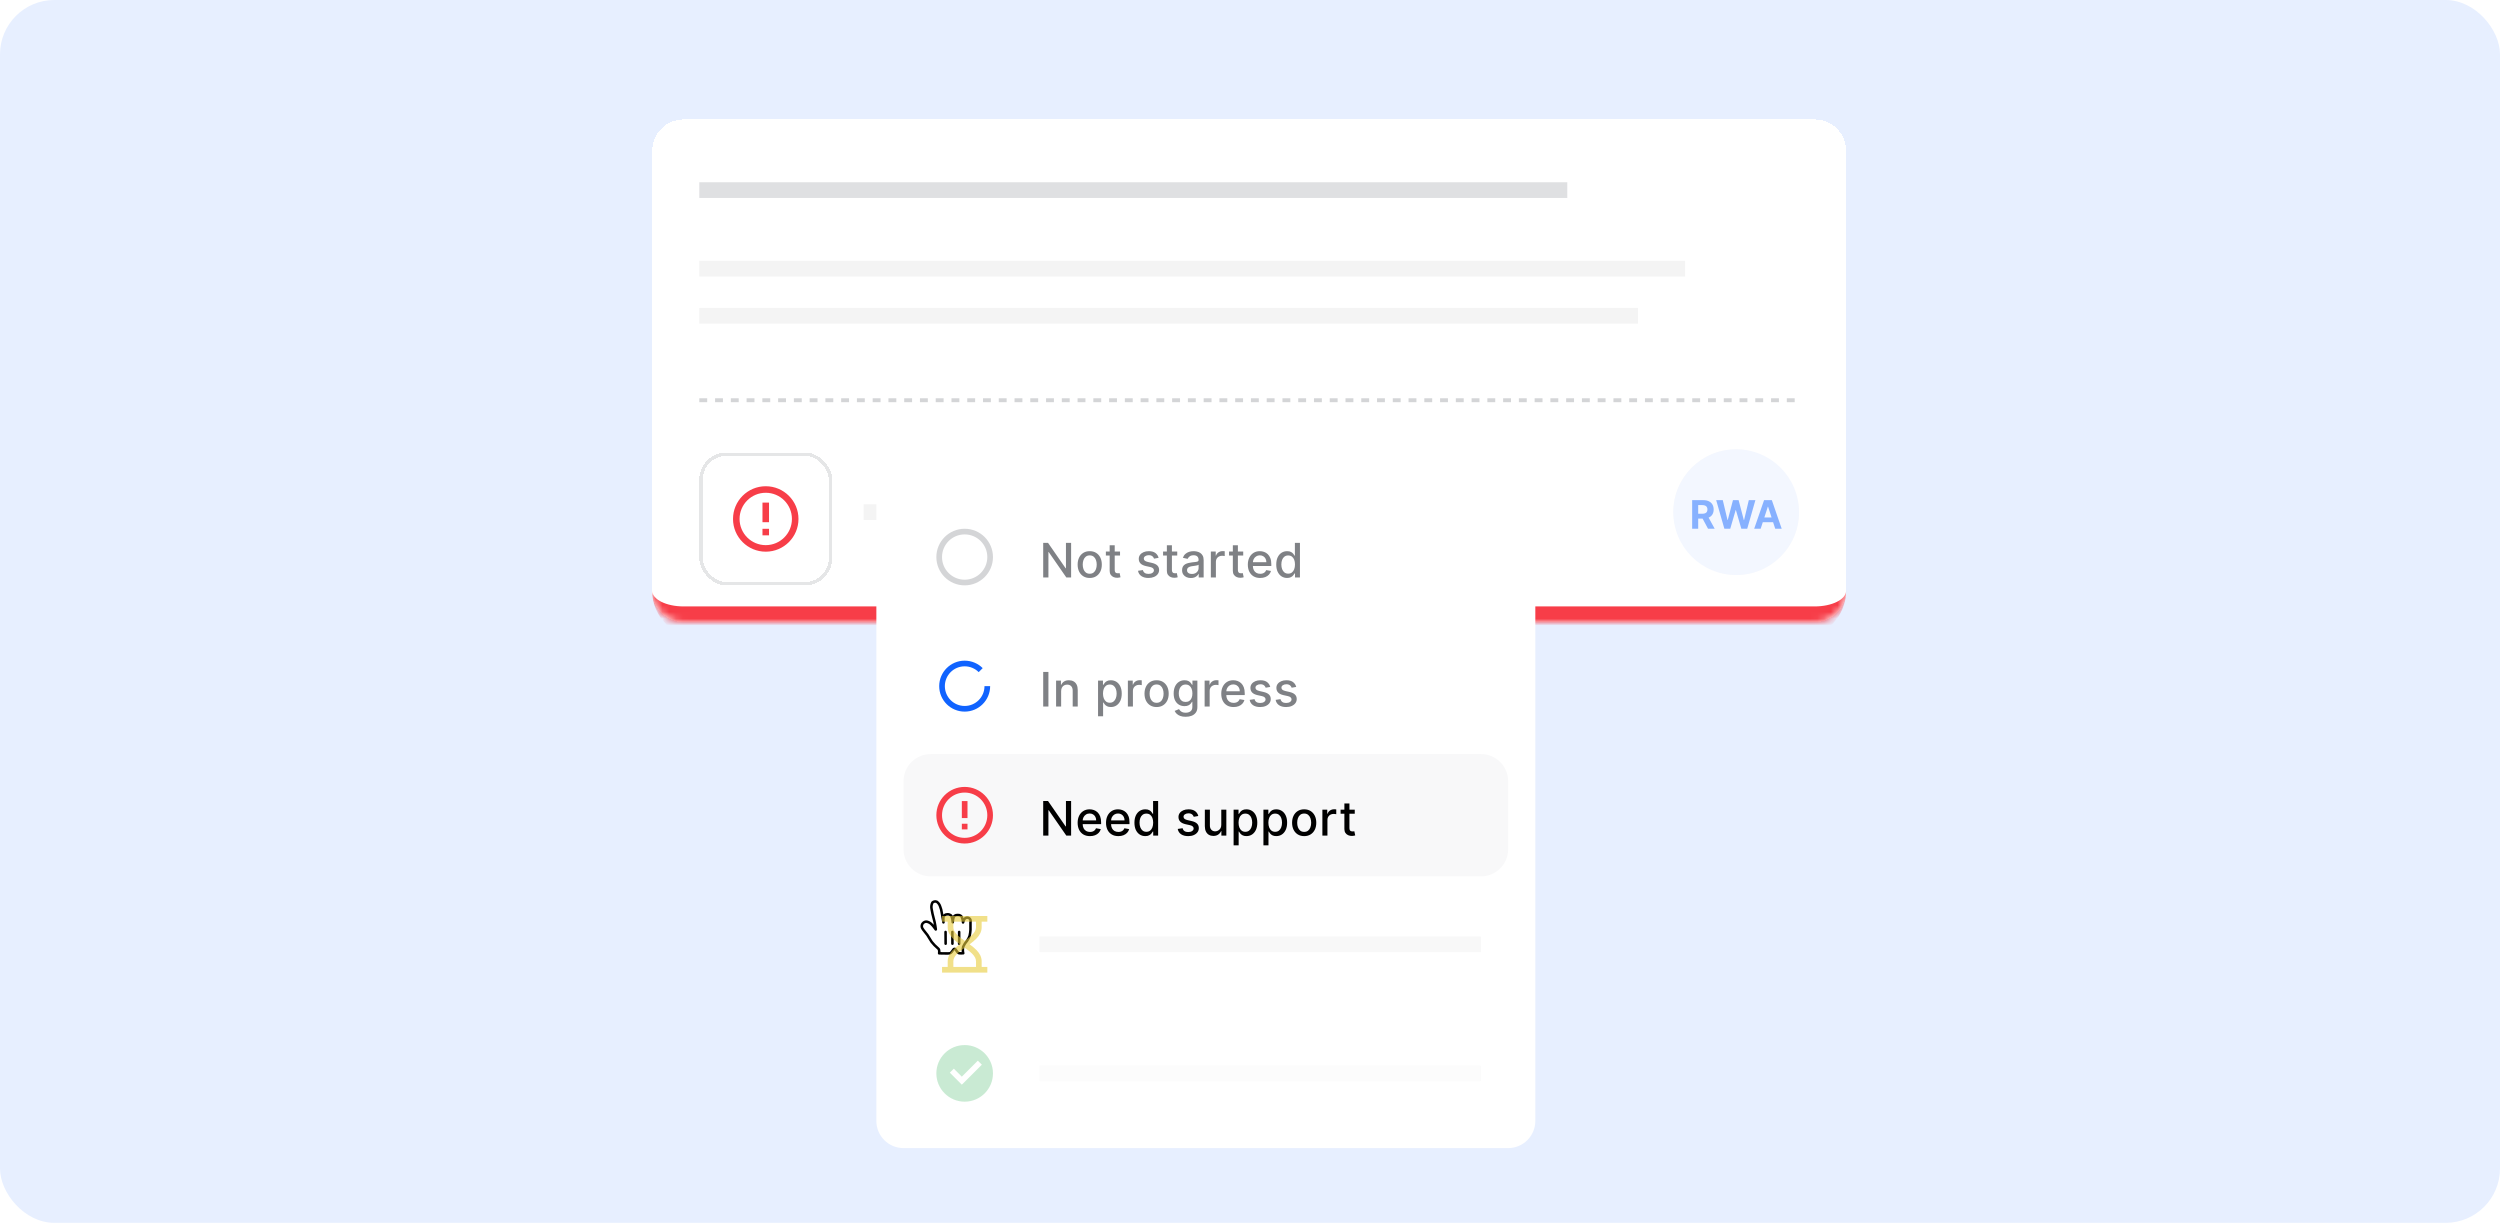 <svg width="368" height="180" viewBox="0 0 368 180" fill="none" xmlns="http://www.w3.org/2000/svg">
<rect width="368" height="180" rx="8" fill="#E7EFFF"/>
<g filter="url(#filter0_d_1141_5332)">
<mask id="path-2-inside-1_1141_5332" fill="white">
<path d="M96 21.625C96 19.071 98.071 17 100.625 17H267.125C269.679 17 271.75 19.071 271.75 21.625V86.375C271.75 88.929 269.679 91 267.125 91H100.625C98.071 91 96 88.929 96 86.375V21.625Z"/>
</mask>
<path d="M96 21.625C96 19.071 98.071 17 100.625 17H267.125C269.679 17 271.75 19.071 271.75 21.625V86.375C271.75 88.929 269.679 91 267.125 91H100.625C98.071 91 96 88.929 96 86.375V21.625Z" fill="white" shape-rendering="crispEdges"/>
<path d="M96 17H271.75H96ZM271.75 86.375C271.75 90.207 268.644 93.312 264.812 93.312H102.938C99.106 93.312 96 90.207 96 86.375C96 87.652 98.071 88.688 100.625 88.688H267.125C269.679 88.688 271.75 87.652 271.75 86.375ZM96 91V17V91ZM271.75 17V91V17Z" fill="#F73D48" mask="url(#path-2-inside-1_1141_5332)"/>
<rect x="102.938" y="26.25" width="127.766" height="2.312" fill="#DFE0E2"/>
<rect x="102.938" y="37.812" width="145.109" height="2.312" fill="#F4F4F4"/>
<rect x="102.938" y="44.75" width="138.172" height="2.312" fill="#F4F4F4"/>
<line x1="102.938" y1="58.336" x2="264.812" y2="58.336" stroke="#D4D5D7" stroke-width="0.578" stroke-dasharray="1.16 1.16"/>
<g filter="url(#filter1_d_1141_5332)">
<rect x="102.938" y="65.031" width="19.562" height="19.562" rx="4" fill="white" shape-rendering="crispEdges"/>
<rect x="103.188" y="65.281" width="19.062" height="19.062" rx="3.75" stroke="#E5E6E7" stroke-width="0.5" stroke-linecap="round" shape-rendering="crispEdges"/>
<g clip-path="url(#clip0_1141_5332)">
<path d="M112.718 79.63C110.057 79.63 107.9 77.473 107.9 74.812C107.9 72.152 110.057 69.995 112.718 69.995C115.379 69.995 117.536 72.152 117.536 74.812C117.536 77.473 115.379 79.63 112.718 79.63ZM112.718 78.666C114.847 78.666 116.572 76.941 116.572 74.812C116.572 72.684 114.847 70.958 112.718 70.958C110.59 70.958 108.864 72.684 108.864 74.812C108.864 76.941 110.59 78.666 112.718 78.666ZM112.236 76.258H113.2V77.221H112.236V76.258ZM112.236 72.403H113.2V75.294H112.236V72.403Z" fill="#F73D48"/>
</g>
</g>
<rect x="127.125" y="73.656" width="35.266" height="2.312" fill="#F4F4F4"/>
<g opacity="0.5">
<rect x="246.023" y="65.273" width="19.078" height="19.078" rx="9.539" fill="#F8F8F9"/>
<rect x="246.023" y="65.273" width="19.078" height="19.078" rx="9.539" stroke="white" stroke-width="0.578"/>
<circle cx="255.562" cy="74.812" r="9.25" fill="#E7EFFF"/>
<path d="M249.085 77.25V73.046H250.744C251.062 73.046 251.333 73.102 251.557 73.216C251.783 73.328 251.955 73.487 252.072 73.694C252.191 73.9 252.251 74.141 252.251 74.419C252.251 74.698 252.191 74.938 252.07 75.139C251.95 75.339 251.775 75.493 251.547 75.599C251.32 75.706 251.045 75.76 250.722 75.76H249.611V75.045H250.578C250.748 75.045 250.889 75.022 251.001 74.975C251.113 74.929 251.196 74.859 251.251 74.766C251.307 74.673 251.335 74.557 251.335 74.419C251.335 74.279 251.307 74.162 251.251 74.066C251.196 73.97 251.112 73.897 250.999 73.848C250.886 73.797 250.745 73.772 250.574 73.772H249.974V77.25H249.085ZM251.356 75.337L252.401 77.25H251.42L250.397 75.337H251.356ZM253.826 77.25L252.623 73.046H253.594L254.29 75.967H254.325L255.092 73.046H255.924L256.69 75.973H256.727L257.423 73.046H258.394L257.191 77.25H256.324L255.523 74.501H255.491L254.692 77.25H253.826ZM259.171 77.25H258.218L259.67 73.046H260.815L262.265 77.25H261.312L260.259 74.006H260.226L259.171 77.25ZM259.111 75.597H261.361V76.291H259.111V75.597Z" fill="#1063FF"/>
</g>
</g>
<g filter="url(#filter2_dd_1141_5332)">
<path d="M129 67C129 64.791 130.791 63 133 63H222C224.209 63 226 64.791 226 67V159C226 161.209 224.209 163 222 163H133C130.791 163 129 161.209 129 159V67Z" fill="white"/>
<g clip-path="url(#clip1_1141_5332)">
<path d="M141.999 80.166C139.698 80.166 137.832 78.301 137.832 76C137.832 73.698 139.698 71.833 141.999 71.833C144.3 71.833 146.165 73.698 146.165 76C146.165 78.301 144.3 80.166 141.999 80.166ZM141.999 79.333C143.84 79.333 145.332 77.841 145.332 76C145.332 74.159 143.84 72.666 141.999 72.666C140.158 72.666 138.665 74.159 138.665 76C138.665 77.841 140.158 79.333 141.999 79.333Z" fill="#D4D5D7"/>
</g>
<path d="M157.668 73.909V79H156.962L154.375 75.266H154.327V79H153.559V73.909H154.27L156.86 77.648H156.908V73.909H157.668ZM160.407 79.077C160.049 79.077 159.737 78.995 159.47 78.831C159.203 78.667 158.996 78.437 158.849 78.142C158.701 77.847 158.628 77.503 158.628 77.108C158.628 76.712 158.701 76.366 158.849 76.069C158.996 75.773 159.203 75.542 159.47 75.378C159.737 75.214 160.049 75.132 160.407 75.132C160.765 75.132 161.078 75.214 161.345 75.378C161.611 75.542 161.819 75.773 161.966 76.069C162.114 76.366 162.187 76.712 162.187 77.108C162.187 77.503 162.114 77.847 161.966 78.142C161.819 78.437 161.611 78.667 161.345 78.831C161.078 78.995 160.765 79.077 160.407 79.077ZM160.41 78.453C160.642 78.453 160.834 78.392 160.987 78.269C161.139 78.147 161.252 77.983 161.325 77.779C161.399 77.576 161.437 77.351 161.437 77.106C161.437 76.862 161.399 76.638 161.325 76.435C161.252 76.229 161.139 76.064 160.987 75.94C160.834 75.816 160.642 75.754 160.41 75.754C160.176 75.754 159.982 75.816 159.828 75.94C159.676 76.064 159.562 76.229 159.488 76.435C159.415 76.638 159.378 76.862 159.378 77.106C159.378 77.351 159.415 77.576 159.488 77.779C159.562 77.983 159.676 78.147 159.828 78.269C159.982 78.392 160.176 78.453 160.41 78.453ZM164.869 75.182V75.778H162.784V75.182H164.869ZM163.343 74.267H164.086V77.879C164.086 78.023 164.108 78.132 164.151 78.204C164.194 78.276 164.249 78.325 164.317 78.351C164.387 78.376 164.462 78.388 164.544 78.388C164.603 78.388 164.655 78.384 164.7 78.376C164.745 78.368 164.78 78.361 164.805 78.356L164.939 78.97C164.896 78.987 164.834 79.003 164.755 79.02C164.675 79.038 164.576 79.048 164.457 79.05C164.261 79.053 164.079 79.018 163.91 78.945C163.741 78.872 163.604 78.76 163.5 78.607C163.395 78.455 163.343 78.263 163.343 78.033V74.267ZM170.545 76.114L169.871 76.233C169.843 76.147 169.799 76.065 169.737 75.987C169.678 75.909 169.596 75.846 169.494 75.796C169.391 75.746 169.262 75.721 169.108 75.721C168.898 75.721 168.722 75.769 168.581 75.863C168.44 75.956 168.37 76.076 168.37 76.223C168.37 76.351 168.417 76.454 168.512 76.532C168.606 76.609 168.759 76.673 168.969 76.723L169.576 76.862C169.927 76.943 170.189 77.069 170.361 77.238C170.533 77.407 170.62 77.626 170.62 77.896C170.62 78.125 170.553 78.329 170.421 78.508C170.29 78.685 170.107 78.824 169.871 78.925C169.638 79.026 169.367 79.077 169.059 79.077C168.631 79.077 168.282 78.986 168.012 78.804C167.742 78.62 167.576 78.359 167.515 78.021L168.233 77.911C168.278 78.099 168.37 78.24 168.509 78.336C168.648 78.431 168.83 78.478 169.054 78.478C169.297 78.478 169.492 78.427 169.638 78.326C169.784 78.224 169.857 78.099 169.857 77.951C169.857 77.832 169.812 77.731 169.722 77.65C169.634 77.569 169.499 77.508 169.317 77.466L168.671 77.325C168.315 77.243 168.051 77.114 167.88 76.937C167.711 76.76 167.627 76.535 167.627 76.263C167.627 76.038 167.69 75.841 167.816 75.671C167.942 75.502 168.116 75.371 168.338 75.276C168.56 75.18 168.814 75.132 169.101 75.132C169.513 75.132 169.838 75.222 170.075 75.401C170.312 75.578 170.469 75.816 170.545 76.114ZM173.289 75.182V75.778H171.204V75.182H173.289ZM171.763 74.267H172.506V77.879C172.506 78.023 172.528 78.132 172.571 78.204C172.614 78.276 172.669 78.325 172.737 78.351C172.807 78.376 172.882 78.388 172.964 78.388C173.023 78.388 173.075 78.384 173.12 78.376C173.165 78.368 173.2 78.361 173.225 78.356L173.359 78.97C173.316 78.987 173.254 79.003 173.175 79.02C173.095 79.038 172.996 79.048 172.877 79.05C172.681 79.053 172.499 79.018 172.33 78.945C172.161 78.872 172.024 78.76 171.92 78.607C171.815 78.455 171.763 78.263 171.763 78.033V74.267ZM175.293 79.085C175.051 79.085 174.832 79.04 174.636 78.95C174.441 78.859 174.286 78.727 174.171 78.555C174.059 78.383 174.002 78.171 174.002 77.921C174.002 77.706 174.044 77.528 174.127 77.389C174.21 77.25 174.321 77.14 174.462 77.059C174.603 76.977 174.761 76.916 174.935 76.875C175.109 76.833 175.286 76.802 175.467 76.78C175.695 76.754 175.881 76.732 176.023 76.716C176.166 76.697 176.269 76.668 176.334 76.629C176.399 76.589 176.431 76.524 176.431 76.435V76.417C176.431 76.2 176.37 76.032 176.247 75.913C176.126 75.793 175.945 75.734 175.705 75.734C175.455 75.734 175.258 75.789 175.114 75.9C174.971 76.01 174.872 76.131 174.818 76.266L174.119 76.106C174.202 75.874 174.323 75.687 174.482 75.545C174.643 75.401 174.828 75.296 175.036 75.231C175.245 75.165 175.465 75.132 175.695 75.132C175.848 75.132 176.009 75.15 176.18 75.187C176.352 75.222 176.513 75.286 176.662 75.381C176.813 75.475 176.936 75.61 177.033 75.786C177.129 75.96 177.177 76.186 177.177 76.465V79H176.451V78.478H176.421C176.373 78.574 176.301 78.669 176.205 78.761C176.109 78.854 175.985 78.931 175.834 78.993C175.684 79.054 175.503 79.085 175.293 79.085ZM175.454 78.488C175.66 78.488 175.835 78.447 175.981 78.366C176.129 78.285 176.24 78.179 176.317 78.048C176.395 77.915 176.433 77.774 176.433 77.623V77.131C176.407 77.157 176.356 77.182 176.279 77.205C176.205 77.227 176.119 77.246 176.023 77.262C175.927 77.277 175.834 77.291 175.742 77.305C175.651 77.316 175.575 77.326 175.514 77.335C175.37 77.353 175.238 77.383 175.119 77.427C175.001 77.47 174.906 77.532 174.835 77.613C174.766 77.692 174.731 77.799 174.731 77.931C174.731 78.115 174.799 78.254 174.935 78.349C175.07 78.442 175.244 78.488 175.454 78.488ZM178.237 79V75.182H178.955V75.788H178.995C179.064 75.583 179.187 75.421 179.363 75.304C179.54 75.184 179.741 75.125 179.964 75.125C180.011 75.125 180.065 75.126 180.128 75.13C180.193 75.133 180.244 75.137 180.28 75.142V75.853C180.25 75.845 180.197 75.836 180.121 75.826C180.045 75.814 179.968 75.808 179.892 75.808C179.717 75.808 179.56 75.846 179.422 75.92C179.287 75.993 179.179 76.095 179.099 76.226C179.02 76.355 178.98 76.503 178.98 76.668V79H178.237ZM183.001 75.182V75.778H180.916V75.182H183.001ZM181.475 74.267H182.218V77.879C182.218 78.023 182.24 78.132 182.283 78.204C182.326 78.276 182.381 78.325 182.449 78.351C182.519 78.376 182.594 78.388 182.676 78.388C182.735 78.388 182.787 78.384 182.832 78.376C182.877 78.368 182.912 78.361 182.937 78.356L183.071 78.97C183.028 78.987 182.966 79.003 182.887 79.02C182.807 79.038 182.708 79.048 182.588 79.05C182.393 79.053 182.211 79.018 182.042 78.945C181.873 78.872 181.736 78.76 181.631 78.607C181.527 78.455 181.475 78.263 181.475 78.033V74.267ZM185.498 79.077C185.122 79.077 184.798 78.997 184.526 78.836C184.256 78.674 184.047 78.446 183.9 78.152C183.754 77.857 183.681 77.512 183.681 77.116C183.681 76.725 183.754 76.38 183.9 76.082C184.047 75.783 184.253 75.55 184.516 75.383C184.781 75.216 185.091 75.132 185.446 75.132C185.661 75.132 185.87 75.168 186.072 75.239C186.274 75.31 186.456 75.422 186.617 75.575C186.777 75.727 186.904 75.925 186.997 76.169C187.09 76.411 187.136 76.705 187.136 77.051V77.315H184.101V76.758H186.408C186.408 76.562 186.368 76.389 186.288 76.238C186.209 76.086 186.097 75.966 185.953 75.878C185.81 75.79 185.643 75.746 185.451 75.746C185.242 75.746 185.06 75.797 184.904 75.9C184.75 76.001 184.63 76.134 184.546 76.298C184.463 76.46 184.422 76.637 184.422 76.827V77.262C184.422 77.518 184.466 77.735 184.556 77.914C184.647 78.093 184.774 78.229 184.936 78.324C185.099 78.417 185.288 78.463 185.505 78.463C185.646 78.463 185.775 78.443 185.891 78.403C186.007 78.362 186.107 78.301 186.191 78.219C186.276 78.138 186.341 78.038 186.385 77.919L187.089 78.046C187.032 78.253 186.931 78.434 186.786 78.59C186.641 78.744 186.46 78.864 186.241 78.95C186.024 79.035 185.776 79.077 185.498 79.077ZM189.46 79.075C189.152 79.075 188.877 78.996 188.635 78.838C188.394 78.679 188.206 78.453 188.068 78.16C187.932 77.865 187.864 77.511 187.864 77.098C187.864 76.686 187.933 76.333 188.07 76.039C188.21 75.746 188.4 75.522 188.642 75.366C188.884 75.21 189.158 75.132 189.465 75.132C189.702 75.132 189.893 75.172 190.037 75.251C190.183 75.329 190.295 75.421 190.375 75.525C190.456 75.629 190.519 75.721 190.564 75.801H190.608V73.909H191.352V79H190.626V78.406H190.564C190.519 78.487 190.454 78.58 190.37 78.684C190.287 78.789 190.173 78.88 190.027 78.958C189.881 79.036 189.692 79.075 189.46 79.075ZM189.624 78.441C189.838 78.441 190.019 78.384 190.166 78.272C190.315 78.157 190.428 77.999 190.504 77.797C190.582 77.595 190.621 77.359 190.621 77.091C190.621 76.826 190.583 76.594 190.507 76.395C190.43 76.196 190.318 76.041 190.171 75.93C190.023 75.819 189.841 75.763 189.624 75.763C189.4 75.763 189.214 75.822 189.065 75.938C188.916 76.053 188.803 76.212 188.727 76.412C188.652 76.613 188.615 76.839 188.615 77.091C188.615 77.346 188.653 77.576 188.729 77.779C188.805 77.983 188.918 78.145 189.067 78.264C189.218 78.382 189.404 78.441 189.624 78.441Z" fill="#7F8185"/>
<path d="M144.652 92.348L144.062 92.938C143.535 92.41 142.805 92.083 142 92.083C140.389 92.083 139.083 93.389 139.083 95C139.083 96.611 140.389 97.917 142 97.917C143.611 97.917 144.917 96.611 144.917 95H145.75C145.75 97.071 144.071 98.75 142 98.75C139.929 98.75 138.25 97.071 138.25 95C138.25 92.929 139.929 91.25 142 91.25C143.036 91.25 143.973 91.67 144.652 92.348Z" fill="#1063FF"/>
<path d="M154.327 92.909V98H153.559V92.909H154.327ZM156.2 95.733V98H155.456V94.182H156.17V94.803H156.217C156.305 94.601 156.442 94.439 156.63 94.316C156.819 94.193 157.056 94.132 157.343 94.132C157.603 94.132 157.831 94.187 158.027 94.296C158.222 94.404 158.374 94.565 158.482 94.778C158.589 94.992 158.643 95.257 158.643 95.571V98H157.9V95.661C157.9 95.384 157.828 95.168 157.684 95.012C157.539 94.855 157.341 94.776 157.09 94.776C156.917 94.776 156.764 94.813 156.63 94.888C156.497 94.962 156.392 95.072 156.314 95.216C156.238 95.358 156.2 95.531 156.2 95.733ZM161.632 99.432V94.182H162.358V94.801H162.42C162.464 94.721 162.526 94.629 162.607 94.525C162.688 94.421 162.801 94.329 162.945 94.251C163.089 94.172 163.28 94.132 163.517 94.132C163.825 94.132 164.1 94.21 164.342 94.366C164.584 94.522 164.774 94.746 164.911 95.039C165.05 95.333 165.12 95.686 165.12 96.098C165.12 96.511 165.051 96.865 164.914 97.16C164.776 97.453 164.587 97.679 164.347 97.838C164.107 97.996 163.832 98.075 163.524 98.075C163.292 98.075 163.102 98.036 162.955 97.958C162.809 97.88 162.695 97.789 162.612 97.684C162.529 97.58 162.465 97.487 162.42 97.406H162.376V99.432H161.632ZM162.361 96.091C162.361 96.359 162.4 96.595 162.478 96.797C162.556 96.999 162.668 97.157 162.816 97.272C162.963 97.384 163.144 97.441 163.358 97.441C163.58 97.441 163.765 97.382 163.914 97.264C164.064 97.145 164.176 96.983 164.253 96.779C164.33 96.576 164.369 96.346 164.369 96.091C164.369 95.839 164.331 95.613 164.255 95.412C164.18 95.212 164.068 95.053 163.917 94.938C163.768 94.822 163.581 94.763 163.358 94.763C163.142 94.763 162.96 94.819 162.811 94.93C162.663 95.041 162.551 95.196 162.475 95.395C162.399 95.594 162.361 95.826 162.361 96.091ZM166.023 98V94.182H166.741V94.788H166.781C166.851 94.583 166.973 94.421 167.149 94.304C167.326 94.184 167.527 94.125 167.75 94.125C167.797 94.125 167.852 94.126 167.914 94.13C167.979 94.133 168.03 94.137 168.066 94.142V94.853C168.036 94.845 167.983 94.836 167.907 94.826C167.831 94.814 167.755 94.808 167.678 94.808C167.503 94.808 167.346 94.846 167.209 94.92C167.073 94.993 166.965 95.095 166.885 95.226C166.806 95.355 166.766 95.503 166.766 95.668V98H166.023ZM170.251 98.077C169.893 98.077 169.581 97.995 169.314 97.831C169.047 97.667 168.84 97.437 168.692 97.142C168.545 96.847 168.471 96.503 168.471 96.108C168.471 95.712 168.545 95.366 168.692 95.069C168.84 94.773 169.047 94.542 169.314 94.378C169.581 94.214 169.893 94.132 170.251 94.132C170.609 94.132 170.921 94.214 171.188 94.378C171.455 94.542 171.662 94.773 171.81 95.069C171.957 95.366 172.031 95.712 172.031 96.108C172.031 96.503 171.957 96.847 171.81 97.142C171.662 97.437 171.455 97.667 171.188 97.831C170.921 97.995 170.609 98.077 170.251 98.077ZM170.253 97.453C170.485 97.453 170.678 97.392 170.83 97.269C170.983 97.147 171.095 96.983 171.168 96.779C171.243 96.576 171.28 96.351 171.28 96.106C171.28 95.862 171.243 95.638 171.168 95.435C171.095 95.229 170.983 95.064 170.83 94.94C170.678 94.816 170.485 94.754 170.253 94.754C170.02 94.754 169.826 94.816 169.672 94.94C169.519 95.064 169.406 95.229 169.331 95.435C169.258 95.638 169.222 95.862 169.222 96.106C169.222 96.351 169.258 96.576 169.331 96.779C169.406 96.983 169.519 97.147 169.672 97.269C169.826 97.392 170.02 97.453 170.253 97.453ZM174.531 99.511C174.228 99.511 173.967 99.472 173.748 99.392C173.531 99.312 173.354 99.207 173.216 99.076C173.079 98.945 172.976 98.802 172.908 98.646L173.547 98.383C173.592 98.456 173.651 98.533 173.726 98.614C173.802 98.697 173.905 98.767 174.034 98.825C174.165 98.883 174.333 98.912 174.539 98.912C174.82 98.912 175.053 98.844 175.237 98.706C175.421 98.57 175.513 98.353 175.513 98.055V97.304H175.466C175.421 97.385 175.357 97.475 175.272 97.575C175.189 97.674 175.075 97.76 174.929 97.834C174.783 97.906 174.593 97.943 174.36 97.943C174.058 97.943 173.786 97.872 173.544 97.731C173.304 97.589 173.114 97.379 172.973 97.103C172.833 96.824 172.764 96.482 172.764 96.076C172.764 95.67 172.833 95.322 172.97 95.032C173.109 94.742 173.3 94.52 173.542 94.366C173.784 94.21 174.058 94.132 174.365 94.132C174.602 94.132 174.793 94.172 174.939 94.251C175.085 94.329 175.198 94.421 175.279 94.525C175.362 94.629 175.426 94.721 175.471 94.801H175.526V94.182H176.254V98.085C176.254 98.413 176.178 98.682 176.025 98.892C175.873 99.103 175.666 99.259 175.406 99.36C175.148 99.461 174.856 99.511 174.531 99.511ZM174.524 97.326C174.738 97.326 174.918 97.277 175.066 97.177C175.215 97.076 175.328 96.932 175.404 96.745C175.482 96.556 175.521 96.329 175.521 96.066C175.521 95.809 175.482 95.583 175.406 95.387C175.33 95.192 175.218 95.039 175.071 94.93C174.923 94.819 174.741 94.763 174.524 94.763C174.3 94.763 174.114 94.822 173.964 94.938C173.815 95.052 173.703 95.208 173.626 95.405C173.552 95.602 173.515 95.822 173.515 96.066C173.515 96.316 173.553 96.536 173.629 96.725C173.705 96.914 173.818 97.061 173.967 97.167C174.118 97.273 174.303 97.326 174.524 97.326ZM177.321 98V94.182H178.039V94.788H178.079C178.148 94.583 178.271 94.421 178.447 94.304C178.624 94.184 178.825 94.125 179.048 94.125C179.095 94.125 179.149 94.126 179.212 94.13C179.277 94.133 179.328 94.137 179.364 94.142V94.853C179.334 94.845 179.281 94.836 179.205 94.826C179.129 94.814 179.052 94.808 178.976 94.808C178.801 94.808 178.644 94.846 178.506 94.92C178.371 94.993 178.263 95.095 178.183 95.226C178.104 95.355 178.064 95.503 178.064 95.668V98H177.321ZM181.586 98.077C181.21 98.077 180.886 97.997 180.614 97.836C180.344 97.674 180.135 97.446 179.988 97.152C179.842 96.857 179.769 96.512 179.769 96.116C179.769 95.725 179.842 95.38 179.988 95.082C180.135 94.783 180.341 94.55 180.604 94.383C180.869 94.216 181.179 94.132 181.534 94.132C181.749 94.132 181.958 94.168 182.16 94.239C182.362 94.31 182.544 94.422 182.705 94.575C182.865 94.727 182.992 94.925 183.085 95.169C183.178 95.411 183.224 95.705 183.224 96.051V96.315H180.189V95.758H182.496C182.496 95.562 182.456 95.389 182.377 95.238C182.297 95.086 182.185 94.966 182.041 94.878C181.898 94.79 181.731 94.746 181.539 94.746C181.33 94.746 181.148 94.797 180.992 94.9C180.838 95.001 180.719 95.134 180.634 95.298C180.551 95.46 180.51 95.637 180.51 95.827V96.262C180.51 96.518 180.554 96.735 180.644 96.914C180.735 97.093 180.862 97.229 181.024 97.324C181.187 97.417 181.376 97.463 181.594 97.463C181.734 97.463 181.863 97.443 181.979 97.403C182.095 97.362 182.195 97.301 182.28 97.219C182.364 97.138 182.429 97.038 182.474 96.919L183.177 97.046C183.121 97.253 183.02 97.434 182.874 97.59C182.73 97.744 182.548 97.864 182.329 97.95C182.112 98.035 181.865 98.077 181.586 98.077ZM186.98 95.114L186.306 95.233C186.278 95.147 186.233 95.065 186.172 94.987C186.113 94.909 186.031 94.846 185.929 94.796C185.826 94.746 185.697 94.721 185.543 94.721C185.333 94.721 185.157 94.769 185.016 94.863C184.875 94.956 184.805 95.076 184.805 95.223C184.805 95.351 184.852 95.454 184.947 95.532C185.041 95.609 185.194 95.673 185.404 95.723L186.011 95.862C186.362 95.943 186.624 96.069 186.796 96.238C186.968 96.407 187.055 96.626 187.055 96.896C187.055 97.125 186.988 97.329 186.856 97.508C186.725 97.685 186.542 97.824 186.306 97.925C186.073 98.026 185.802 98.077 185.494 98.077C185.066 98.077 184.717 97.986 184.447 97.804C184.177 97.62 184.011 97.359 183.95 97.021L184.668 96.911C184.713 97.099 184.805 97.24 184.944 97.336C185.083 97.431 185.265 97.478 185.489 97.478C185.732 97.478 185.927 97.427 186.073 97.326C186.219 97.224 186.291 97.099 186.291 96.951C186.291 96.832 186.247 96.731 186.157 96.65C186.069 96.569 185.934 96.508 185.752 96.466L185.106 96.325C184.749 96.243 184.486 96.114 184.315 95.937C184.146 95.76 184.062 95.535 184.062 95.263C184.062 95.038 184.125 94.841 184.251 94.671C184.377 94.502 184.551 94.371 184.773 94.276C184.995 94.18 185.249 94.132 185.536 94.132C185.948 94.132 186.273 94.222 186.51 94.401C186.747 94.578 186.904 94.816 186.98 95.114ZM190.803 95.114L190.129 95.233C190.101 95.147 190.056 95.065 189.995 94.987C189.935 94.909 189.854 94.846 189.751 94.796C189.649 94.746 189.52 94.721 189.366 94.721C189.156 94.721 188.98 94.769 188.839 94.863C188.698 94.956 188.628 95.076 188.628 95.223C188.628 95.351 188.675 95.454 188.77 95.532C188.864 95.609 189.017 95.673 189.227 95.723L189.834 95.862C190.185 95.943 190.447 96.069 190.619 96.238C190.791 96.407 190.878 96.626 190.878 96.896C190.878 97.125 190.811 97.329 190.679 97.508C190.548 97.685 190.365 97.824 190.129 97.925C189.896 98.026 189.625 98.077 189.316 98.077C188.889 98.077 188.54 97.986 188.27 97.804C188 97.62 187.834 97.359 187.773 97.021L188.491 96.911C188.536 97.099 188.628 97.24 188.767 97.336C188.906 97.431 189.088 97.478 189.312 97.478C189.555 97.478 189.75 97.427 189.896 97.326C190.042 97.224 190.114 97.099 190.114 96.951C190.114 96.832 190.07 96.731 189.98 96.65C189.892 96.569 189.757 96.508 189.575 96.466L188.929 96.325C188.572 96.243 188.309 96.114 188.138 95.937C187.969 95.76 187.885 95.535 187.885 95.263C187.885 95.038 187.948 94.841 188.074 94.671C188.2 94.502 188.374 94.371 188.596 94.276C188.818 94.18 189.072 94.132 189.359 94.132C189.771 94.132 190.096 94.222 190.333 94.401C190.57 94.578 190.727 94.816 190.803 95.114Z" fill="#7F8185"/>
<path d="M133 109C133 106.791 134.791 105 137 105H218C220.209 105 222 106.791 222 109V119C222 121.209 220.209 123 218 123H137C134.791 123 133 121.209 133 119V109Z" fill="#F8F8F9"/>
<g clip-path="url(#clip2_1141_5332)">
<path d="M141.999 118.166C139.698 118.166 137.832 116.301 137.832 114C137.832 111.698 139.698 109.833 141.999 109.833C144.3 109.833 146.165 111.698 146.165 114C146.165 116.301 144.3 118.166 141.999 118.166ZM141.999 117.333C143.84 117.333 145.332 115.841 145.332 114C145.332 112.159 143.84 110.666 141.999 110.666C140.158 110.666 138.665 112.159 138.665 114C138.665 115.841 140.158 117.333 141.999 117.333ZM141.582 115.25H142.415V116.083H141.582V115.25ZM141.582 111.916H142.415V114.416H141.582V111.916Z" fill="#F73D48"/>
</g>
<path d="M157.668 111.909V117H156.962L154.375 113.266H154.327V117H153.559V111.909H154.27L156.86 115.648H156.908V111.909H157.668ZM160.445 117.077C160.069 117.077 159.745 116.997 159.473 116.836C159.203 116.674 158.994 116.446 158.846 116.152C158.701 115.857 158.628 115.512 158.628 115.116C158.628 114.725 158.701 114.38 158.846 114.082C158.994 113.783 159.199 113.551 159.463 113.383C159.728 113.216 160.038 113.132 160.393 113.132C160.608 113.132 160.817 113.168 161.019 113.239C161.221 113.31 161.403 113.422 161.563 113.575C161.724 113.727 161.851 113.925 161.944 114.169C162.036 114.411 162.083 114.705 162.083 115.051V115.315H159.048V114.758H161.355C161.355 114.562 161.315 114.389 161.235 114.238C161.156 114.086 161.044 113.966 160.9 113.878C160.757 113.79 160.59 113.746 160.398 113.746C160.189 113.746 160.006 113.797 159.851 113.9C159.697 114.001 159.577 114.134 159.493 114.298C159.41 114.46 159.368 114.637 159.368 114.827V115.262C159.368 115.518 159.413 115.735 159.503 115.914C159.594 116.093 159.721 116.229 159.883 116.324C160.045 116.417 160.235 116.463 160.452 116.463C160.593 116.463 160.721 116.443 160.837 116.403C160.953 116.362 161.054 116.301 161.138 116.219C161.223 116.138 161.287 116.038 161.332 115.919L162.036 116.045C161.979 116.253 161.878 116.434 161.732 116.59C161.588 116.744 161.407 116.864 161.188 116.95C160.971 117.035 160.723 117.077 160.445 117.077ZM164.623 117.077C164.247 117.077 163.923 116.997 163.651 116.836C163.381 116.674 163.172 116.446 163.025 116.152C162.879 115.857 162.806 115.512 162.806 115.116C162.806 114.725 162.879 114.38 163.025 114.082C163.172 113.783 163.378 113.551 163.641 113.383C163.906 113.216 164.216 113.132 164.571 113.132C164.786 113.132 164.995 113.168 165.197 113.239C165.4 113.31 165.581 113.422 165.742 113.575C165.902 113.727 166.029 113.925 166.122 114.169C166.215 114.411 166.261 114.705 166.261 115.051V115.315H163.226V114.758H165.533C165.533 114.562 165.493 114.389 165.414 114.238C165.334 114.086 165.222 113.966 165.078 113.878C164.936 113.79 164.768 113.746 164.576 113.746C164.367 113.746 164.185 113.797 164.029 113.9C163.875 114.001 163.756 114.134 163.671 114.298C163.588 114.46 163.547 114.637 163.547 114.827V115.262C163.547 115.518 163.592 115.735 163.681 115.914C163.772 116.093 163.899 116.229 164.061 116.324C164.224 116.417 164.413 116.463 164.631 116.463C164.771 116.463 164.9 116.443 165.016 116.403C165.132 116.362 165.232 116.301 165.317 116.219C165.401 116.138 165.466 116.038 165.511 115.919L166.214 116.045C166.158 116.253 166.057 116.434 165.911 116.59C165.767 116.744 165.585 116.864 165.366 116.95C165.149 117.035 164.902 117.077 164.623 117.077ZM168.585 117.075C168.277 117.075 168.002 116.996 167.76 116.838C167.52 116.679 167.331 116.453 167.193 116.16C167.057 115.865 166.989 115.511 166.989 115.098C166.989 114.686 167.058 114.333 167.196 114.039C167.335 113.746 167.525 113.522 167.767 113.366C168.009 113.21 168.284 113.132 168.59 113.132C168.827 113.132 169.018 113.172 169.162 113.251C169.308 113.329 169.42 113.42 169.5 113.525C169.581 113.629 169.644 113.721 169.689 113.801H169.734V111.909H170.477V117H169.751V116.406H169.689C169.644 116.487 169.58 116.58 169.495 116.684C169.412 116.789 169.298 116.88 169.152 116.958C169.006 117.036 168.817 117.075 168.585 117.075ZM168.749 116.441C168.963 116.441 169.144 116.384 169.291 116.272C169.44 116.157 169.553 115.999 169.629 115.797C169.707 115.595 169.746 115.359 169.746 115.091C169.746 114.826 169.708 114.594 169.632 114.395C169.556 114.196 169.444 114.041 169.296 113.93C169.149 113.819 168.966 113.763 168.749 113.763C168.526 113.763 168.339 113.821 168.19 113.938C168.041 114.054 167.928 114.212 167.852 114.412C167.777 114.613 167.74 114.839 167.74 115.091C167.74 115.346 167.778 115.576 167.854 115.779C167.931 115.983 168.043 116.145 168.193 116.264C168.343 116.382 168.529 116.441 168.749 116.441ZM176.391 114.114L175.718 114.233C175.69 114.147 175.645 114.065 175.584 113.987C175.524 113.909 175.443 113.846 175.34 113.796C175.237 113.746 175.109 113.721 174.955 113.721C174.744 113.721 174.569 113.768 174.428 113.863C174.287 113.956 174.216 114.076 174.216 114.223C174.216 114.351 174.264 114.454 174.358 114.532C174.453 114.609 174.605 114.673 174.815 114.723L175.422 114.862C175.773 114.943 176.035 115.069 176.208 115.238C176.38 115.407 176.466 115.626 176.466 115.896C176.466 116.125 176.4 116.329 176.267 116.508C176.136 116.685 175.953 116.824 175.718 116.925C175.484 117.027 175.213 117.077 174.905 117.077C174.477 117.077 174.129 116.986 173.858 116.804C173.588 116.62 173.423 116.359 173.361 116.021L174.08 115.911C174.124 116.098 174.216 116.24 174.356 116.336C174.495 116.431 174.676 116.478 174.9 116.478C175.144 116.478 175.338 116.427 175.484 116.326C175.63 116.224 175.703 116.098 175.703 115.951C175.703 115.832 175.658 115.731 175.569 115.65C175.481 115.569 175.346 115.508 175.163 115.466L174.517 115.325C174.161 115.243 173.897 115.114 173.727 114.937C173.558 114.759 173.473 114.535 173.473 114.263C173.473 114.038 173.536 113.841 173.662 113.672C173.788 113.502 173.962 113.371 174.184 113.276C174.406 113.18 174.661 113.132 174.947 113.132C175.36 113.132 175.685 113.222 175.922 113.401C176.159 113.578 176.315 113.816 176.391 114.114ZM179.772 115.417V113.182H180.518V117H179.787V116.339H179.747C179.659 116.543 179.518 116.712 179.324 116.848C179.132 116.983 178.893 117.05 178.606 117.05C178.361 117.05 178.144 116.996 177.955 116.888C177.768 116.779 177.62 116.617 177.512 116.403C177.406 116.19 177.353 115.925 177.353 115.61V113.182H178.096V115.521C178.096 115.781 178.169 115.988 178.313 116.142C178.457 116.297 178.644 116.374 178.875 116.374C179.014 116.374 179.152 116.339 179.29 116.269C179.429 116.2 179.544 116.094 179.635 115.953C179.728 115.813 179.774 115.634 179.772 115.417ZM181.586 118.432V113.182H182.312V113.801H182.374C182.417 113.721 182.48 113.629 182.561 113.525C182.642 113.42 182.755 113.329 182.899 113.251C183.043 113.172 183.234 113.132 183.471 113.132C183.779 113.132 184.054 113.21 184.296 113.366C184.538 113.522 184.728 113.746 184.865 114.039C185.004 114.333 185.074 114.686 185.074 115.098C185.074 115.511 185.005 115.865 184.868 116.16C184.73 116.453 184.541 116.679 184.301 116.838C184.061 116.996 183.786 117.075 183.478 117.075C183.246 117.075 183.056 117.036 182.909 116.958C182.763 116.88 182.649 116.789 182.566 116.684C182.483 116.58 182.419 116.487 182.374 116.406H182.33V118.432H181.586ZM182.315 115.091C182.315 115.359 182.354 115.595 182.431 115.797C182.509 115.999 182.622 116.157 182.77 116.272C182.917 116.384 183.098 116.441 183.311 116.441C183.534 116.441 183.719 116.382 183.868 116.264C184.017 116.145 184.13 115.983 184.206 115.779C184.284 115.576 184.323 115.346 184.323 115.091C184.323 114.839 184.285 114.613 184.209 114.412C184.134 114.212 184.022 114.054 183.871 113.938C183.722 113.821 183.535 113.763 183.311 113.763C183.096 113.763 182.914 113.819 182.765 113.93C182.617 114.041 182.505 114.196 182.429 114.395C182.353 114.594 182.315 114.826 182.315 115.091ZM185.977 118.432V113.182H186.702V113.801H186.765C186.808 113.721 186.87 113.629 186.951 113.525C187.032 113.42 187.145 113.329 187.289 113.251C187.433 113.172 187.624 113.132 187.861 113.132C188.169 113.132 188.444 113.21 188.686 113.366C188.928 113.522 189.118 113.746 189.255 114.039C189.395 114.333 189.464 114.686 189.464 115.098C189.464 115.511 189.395 115.865 189.258 116.16C189.12 116.453 188.931 116.679 188.691 116.838C188.451 116.996 188.177 117.075 187.868 117.075C187.636 117.075 187.447 117.036 187.299 116.958C187.153 116.88 187.039 116.789 186.956 116.684C186.873 116.58 186.809 116.487 186.765 116.406H186.72V118.432H185.977ZM186.705 115.091C186.705 115.359 186.744 115.595 186.822 115.797C186.9 115.999 187.012 116.157 187.16 116.272C187.307 116.384 187.488 116.441 187.702 116.441C187.924 116.441 188.109 116.382 188.259 116.264C188.408 116.145 188.52 115.983 188.597 115.779C188.675 115.576 188.713 115.346 188.713 115.091C188.713 114.839 188.675 114.613 188.599 114.412C188.525 114.212 188.412 114.054 188.261 113.938C188.112 113.821 187.926 113.763 187.702 113.763C187.486 113.763 187.304 113.819 187.155 113.93C187.007 114.041 186.896 114.196 186.819 114.395C186.743 114.594 186.705 114.826 186.705 115.091ZM191.975 117.077C191.617 117.077 191.305 116.995 191.038 116.831C190.771 116.667 190.564 116.437 190.417 116.142C190.269 115.847 190.195 115.503 190.195 115.108C190.195 114.712 190.269 114.366 190.417 114.069C190.564 113.773 190.771 113.542 191.038 113.378C191.305 113.214 191.617 113.132 191.975 113.132C192.333 113.132 192.646 113.214 192.912 113.378C193.179 113.542 193.386 113.773 193.534 114.069C193.681 114.366 193.755 114.712 193.755 115.108C193.755 115.503 193.681 115.847 193.534 116.142C193.386 116.437 193.179 116.667 192.912 116.831C192.646 116.995 192.333 117.077 191.975 117.077ZM191.978 116.453C192.21 116.453 192.402 116.392 192.554 116.269C192.707 116.147 192.82 115.983 192.893 115.779C192.967 115.576 193.004 115.351 193.004 115.106C193.004 114.862 192.967 114.638 192.893 114.435C192.82 114.229 192.707 114.064 192.554 113.94C192.402 113.816 192.21 113.754 191.978 113.754C191.744 113.754 191.55 113.816 191.396 113.94C191.244 114.064 191.13 114.229 191.056 114.435C190.983 114.638 190.946 114.862 190.946 115.106C190.946 115.351 190.983 115.576 191.056 115.779C191.13 115.983 191.244 116.147 191.396 116.269C191.55 116.392 191.744 116.453 191.978 116.453ZM194.655 117V113.182H195.373V113.788H195.413C195.482 113.583 195.605 113.421 195.781 113.304C195.958 113.184 196.159 113.125 196.382 113.125C196.429 113.125 196.483 113.126 196.546 113.13C196.611 113.133 196.662 113.137 196.698 113.142V113.853C196.668 113.845 196.615 113.836 196.539 113.826C196.463 113.814 196.386 113.808 196.31 113.808C196.135 113.808 195.978 113.846 195.84 113.92C195.705 113.993 195.597 114.095 195.517 114.226C195.438 114.355 195.398 114.503 195.398 114.668V117H194.655ZM199.419 113.182V113.778H197.334V113.182H199.419ZM197.893 112.267H198.636V115.879C198.636 116.023 198.658 116.132 198.701 116.205C198.744 116.276 198.799 116.325 198.867 116.351C198.937 116.376 199.012 116.388 199.094 116.388C199.153 116.388 199.205 116.384 199.25 116.376C199.295 116.368 199.33 116.361 199.355 116.356L199.489 116.97C199.446 116.987 199.384 117.003 199.305 117.02C199.225 117.038 199.126 117.048 199.007 117.05C198.811 117.053 198.629 117.018 198.46 116.945C198.291 116.872 198.154 116.76 198.049 116.607C197.945 116.455 197.893 116.263 197.893 116.033V112.267Z" fill="black"/>
<g filter="url(#filter3_d_1141_5332)">
<path d="M137.135 132.14C136.995 131.96 136.82 131.595 136.515 131.14C136.34 130.89 135.91 130.415 135.78 130.17C135.687 130.021 135.66 129.84 135.705 129.67C135.784 129.347 136.09 129.133 136.42 129.17C136.676 129.221 136.911 129.346 137.095 129.53C137.225 129.652 137.343 129.784 137.45 129.925C137.53 130.025 137.55 130.065 137.64 130.18C137.73 130.295 137.79 130.41 137.745 130.24C137.71 129.99 137.65 129.57 137.565 129.195C137.5 128.91 137.485 128.865 137.425 128.65C137.365 128.435 137.33 128.255 137.265 128.01C137.206 127.769 137.159 127.526 137.125 127.28C137.062 126.966 137.108 126.64 137.255 126.355C137.43 126.191 137.686 126.147 137.905 126.245C138.126 126.408 138.29 126.635 138.375 126.895C138.506 127.215 138.594 127.551 138.635 127.895C138.715 128.395 138.87 129.125 138.875 129.275C138.875 129.09 138.84 128.7 138.875 128.525C138.91 128.343 139.037 128.191 139.21 128.125C139.359 128.079 139.517 128.069 139.67 128.095C139.825 128.127 139.963 128.217 140.055 128.345C140.171 128.637 140.236 128.946 140.245 129.26C140.259 128.985 140.306 128.713 140.385 128.45C140.469 128.332 140.591 128.247 140.73 128.21C140.896 128.18 141.065 128.18 141.23 128.21C141.366 128.255 141.485 128.341 141.57 128.455C141.676 128.72 141.74 129 141.76 129.285C141.76 129.355 141.795 129.09 141.905 128.915C141.963 128.745 142.106 128.619 142.281 128.584C142.457 128.548 142.638 128.609 142.756 128.744C142.875 128.878 142.913 129.065 142.855 129.235C142.855 129.56 142.855 129.545 142.855 129.765C142.855 129.985 142.855 130.18 142.855 130.365C142.837 130.658 142.797 130.948 142.735 131.235C142.648 131.489 142.527 131.729 142.375 131.95C142.133 132.22 141.932 132.525 141.78 132.855C141.743 133.019 141.726 133.187 141.73 133.355C141.73 133.51 141.75 133.665 141.79 133.815C141.586 133.837 141.38 133.837 141.175 133.815C140.98 133.785 140.74 133.395 140.675 133.275C140.643 133.211 140.577 133.17 140.505 133.17C140.433 133.17 140.368 133.211 140.335 133.275C140.225 133.465 139.98 133.81 139.81 133.83C139.475 133.87 138.785 133.83 138.24 133.83C138.24 133.83 138.33 133.33 138.125 133.15C137.92 132.97 137.71 132.76 137.555 132.62L137.135 132.14Z" fill="white"/>
<path fill-rule="evenodd" clip-rule="evenodd" d="M137.135 132.14C136.995 131.96 136.82 131.595 136.515 131.14C136.34 130.89 135.91 130.415 135.78 130.17C135.687 130.021 135.66 129.84 135.705 129.67C135.784 129.347 136.09 129.133 136.42 129.17C136.676 129.221 136.911 129.346 137.095 129.53C137.225 129.652 137.343 129.784 137.45 129.925C137.53 130.025 137.55 130.065 137.64 130.18C137.73 130.295 137.79 130.41 137.745 130.24C137.71 129.99 137.65 129.57 137.565 129.195C137.5 128.91 137.485 128.865 137.425 128.65C137.365 128.435 137.33 128.255 137.265 128.01C137.206 127.769 137.159 127.526 137.125 127.28C137.062 126.966 137.108 126.64 137.255 126.355C137.43 126.191 137.686 126.147 137.905 126.245C138.126 126.408 138.29 126.635 138.375 126.895C138.506 127.215 138.594 127.551 138.635 127.895C138.715 128.395 138.87 129.125 138.875 129.275C138.875 129.09 138.84 128.7 138.875 128.525C138.91 128.343 139.037 128.191 139.21 128.125C139.359 128.079 139.517 128.069 139.67 128.095C139.825 128.127 139.963 128.217 140.055 128.345C140.171 128.637 140.236 128.946 140.245 129.26C140.259 128.985 140.306 128.713 140.385 128.45C140.469 128.332 140.591 128.247 140.73 128.21C140.896 128.18 141.065 128.18 141.23 128.21C141.366 128.255 141.485 128.341 141.57 128.455C141.676 128.72 141.74 129 141.76 129.285C141.76 129.355 141.795 129.09 141.905 128.915C141.963 128.745 142.106 128.619 142.281 128.584C142.457 128.548 142.638 128.609 142.756 128.744C142.875 128.878 142.913 129.065 142.855 129.235C142.855 129.56 142.855 129.545 142.855 129.765C142.855 129.985 142.855 130.18 142.855 130.365C142.837 130.658 142.797 130.948 142.735 131.235C142.648 131.489 142.527 131.729 142.375 131.95C142.133 132.22 141.932 132.525 141.78 132.855C141.743 133.019 141.726 133.187 141.73 133.355C141.73 133.51 141.75 133.665 141.79 133.815C141.586 133.837 141.38 133.837 141.175 133.815C140.98 133.785 140.74 133.395 140.675 133.275C140.643 133.211 140.577 133.17 140.505 133.17C140.433 133.17 140.368 133.211 140.335 133.275C140.225 133.465 139.98 133.81 139.81 133.83C139.475 133.87 138.785 133.83 138.24 133.83C138.24 133.83 138.33 133.33 138.125 133.15C137.92 132.97 137.71 132.76 137.555 132.62L137.135 132.14Z" stroke="black" stroke-width="0.375" stroke-linecap="round" stroke-linejoin="round"/>
<path d="M141.375 132.413V130.687C141.375 130.584 141.291 130.5 141.188 130.5C141.084 130.5 141 130.584 141 130.687V132.413C141 132.516 141.084 132.6 141.188 132.6C141.291 132.6 141.375 132.516 141.375 132.413Z" fill="black"/>
<path d="M140.385 132.412L140.375 130.686C140.374 130.582 140.29 130.499 140.186 130.5C140.083 130.501 139.999 130.585 140 130.688L140.01 132.414C140.011 132.518 140.095 132.601 140.199 132.6C140.302 132.599 140.386 132.515 140.385 132.412Z" fill="black"/>
<path d="M139 130.689L139.01 132.413C139.011 132.517 139.095 132.601 139.199 132.6C139.302 132.599 139.386 132.515 139.385 132.411L139.375 130.687C139.374 130.583 139.29 130.499 139.186 130.5C139.083 130.501 138.999 130.585 139 130.689Z" fill="black"/>
</g>
<g opacity="0.6">
<path d="M139.501 129.666H138.668V128.833H145.335V129.666H144.501V130.5C144.501 131.173 144.161 131.714 143.733 132.157C143.44 132.459 143.084 132.738 142.723 133C143.084 133.261 143.44 133.54 143.733 133.843C144.161 134.285 144.501 134.827 144.501 135.5V136.333H145.335V137.166H138.668V136.333H139.501V135.5C139.501 134.827 139.841 134.285 140.27 133.843C140.562 133.54 140.919 133.261 141.28 133C140.919 132.738 140.562 132.459 140.27 132.157C139.841 131.714 139.501 131.173 139.501 130.5V129.666ZM140.335 129.666V130.5C140.335 130.868 140.515 131.212 140.868 131.577C141.171 131.89 141.566 132.183 142.001 132.491C142.437 132.183 142.831 131.89 143.134 131.577C143.487 131.212 143.668 130.868 143.668 130.5V129.666H140.335ZM142.001 133.509C141.566 133.816 141.171 134.109 140.868 134.422C140.515 134.787 140.335 135.131 140.335 135.5V136.333H143.668V135.5C143.668 135.131 143.487 134.787 143.134 134.422C142.831 134.109 142.437 133.816 142.001 133.509Z" fill="#E8CC3A"/>
<rect x="153" y="131.844" width="65" height="2.312" fill="#F4F4F4"/>
</g>
<g opacity="0.3">
<g clip-path="url(#clip3_1141_5332)">
<path d="M141.999 156.166C139.698 156.166 137.832 154.301 137.832 152C137.832 149.698 139.698 147.833 141.999 147.833C144.3 147.833 146.165 149.698 146.165 152C146.165 154.301 144.3 156.166 141.999 156.166ZM141.583 153.666L144.529 150.72L143.94 150.131L141.583 152.488L140.405 151.309L139.815 151.899L141.583 153.666Z" fill="#4ABA6B"/>
</g>
<rect x="153" y="150.844" width="65" height="2.312" fill="#F4F4F4"/>
</g>
</g>
<defs>
<filter id="filter0_d_1141_5332" x="94.844" y="16.422" width="178.062" height="76.312" filterUnits="userSpaceOnUse" color-interpolation-filters="sRGB">
<feFlood flood-opacity="0" result="BackgroundImageFix"/>
<feColorMatrix in="SourceAlpha" type="matrix" values="0 0 0 0 0 0 0 0 0 0 0 0 0 0 0 0 0 0 127 0" result="hardAlpha"/>
<feOffset dy="0.578"/>
<feGaussianBlur stdDeviation="0.578"/>
<feComposite in2="hardAlpha" operator="out"/>
<feColorMatrix type="matrix" values="0 0 0 0 0 0 0 0 0 0 0 0 0 0 0 0 0 0 0.1 0"/>
<feBlend mode="normal" in2="BackgroundImageFix" result="effect1_dropShadow_1141_5332"/>
<feBlend mode="normal" in="SourceGraphic" in2="effect1_dropShadow_1141_5332" result="shape"/>
</filter>
<filter id="filter1_d_1141_5332" x="100.938" y="64.031" width="23.562" height="23.562" filterUnits="userSpaceOnUse" color-interpolation-filters="sRGB">
<feFlood flood-opacity="0" result="BackgroundImageFix"/>
<feColorMatrix in="SourceAlpha" type="matrix" values="0 0 0 0 0 0 0 0 0 0 0 0 0 0 0 0 0 0 127 0" result="hardAlpha"/>
<feOffset dy="1"/>
<feGaussianBlur stdDeviation="1"/>
<feComposite in2="hardAlpha" operator="out"/>
<feColorMatrix type="matrix" values="0 0 0 0 0 0 0 0 0 0 0 0 0 0 0 0 0 0 0.1 0"/>
<feBlend mode="normal" in2="BackgroundImageFix" result="effect1_dropShadow_1141_5332"/>
<feBlend mode="normal" in="SourceGraphic" in2="effect1_dropShadow_1141_5332" result="shape"/>
</filter>
<filter id="filter2_dd_1141_5332" x="119" y="57" width="117" height="120" filterUnits="userSpaceOnUse" color-interpolation-filters="sRGB">
<feFlood flood-opacity="0" result="BackgroundImageFix"/>
<feColorMatrix in="SourceAlpha" type="matrix" values="0 0 0 0 0 0 0 0 0 0 0 0 0 0 0 0 0 0 127 0" result="hardAlpha"/>
<feOffset dy="2"/>
<feGaussianBlur stdDeviation="1.5"/>
<feColorMatrix type="matrix" values="0 0 0 0 0 0 0 0 0 0 0 0 0 0 0 0 0 0 0.05 0"/>
<feBlend mode="normal" in2="BackgroundImageFix" result="effect1_dropShadow_1141_5332"/>
<feColorMatrix in="SourceAlpha" type="matrix" values="0 0 0 0 0 0 0 0 0 0 0 0 0 0 0 0 0 0 127 0" result="hardAlpha"/>
<feMorphology radius="2" operator="erode" in="SourceAlpha" result="effect2_dropShadow_1141_5332"/>
<feOffset dy="4"/>
<feGaussianBlur stdDeviation="6"/>
<feColorMatrix type="matrix" values="0 0 0 0 0 0 0 0 0 0 0 0 0 0 0 0 0 0 0.1 0"/>
<feBlend mode="normal" in2="effect1_dropShadow_1141_5332" result="effect2_dropShadow_1141_5332"/>
<feBlend mode="normal" in="SourceGraphic" in2="effect2_dropShadow_1141_5332" result="shape"/>
</filter>
<filter id="filter3_d_1141_5332" x="135.096" y="126.006" width="8.372" height="8.929" filterUnits="userSpaceOnUse" color-interpolation-filters="sRGB">
<feFlood flood-opacity="0" result="BackgroundImageFix"/>
<feColorMatrix in="SourceAlpha" type="matrix" values="0 0 0 0 0 0 0 0 0 0 0 0 0 0 0 0 0 0 127 0" result="hardAlpha"/>
<feOffset dy="0.5"/>
<feGaussianBlur stdDeviation="0.2"/>
<feColorMatrix type="matrix" values="0 0 0 0 0 0 0 0 0 0 0 0 0 0 0 0 0 0 0.5 0"/>
<feBlend mode="normal" in2="BackgroundImageFix" result="effect1_dropShadow_1141_5332"/>
<feBlend mode="normal" in="SourceGraphic" in2="effect1_dropShadow_1141_5332" result="shape"/>
</filter>
<clipPath id="clip0_1141_5332">
<rect width="11.562" height="11.562" fill="white" transform="translate(106.938 69.031)"/>
</clipPath>
<clipPath id="clip1_1141_5332">
<rect width="10" height="10" fill="white" transform="translate(137 71)"/>
</clipPath>
<clipPath id="clip2_1141_5332">
<rect width="10" height="10" fill="white" transform="translate(137 109)"/>
</clipPath>
<clipPath id="clip3_1141_5332">
<rect width="10" height="10" fill="white" transform="translate(137 147)"/>
</clipPath>
</defs>
</svg>
